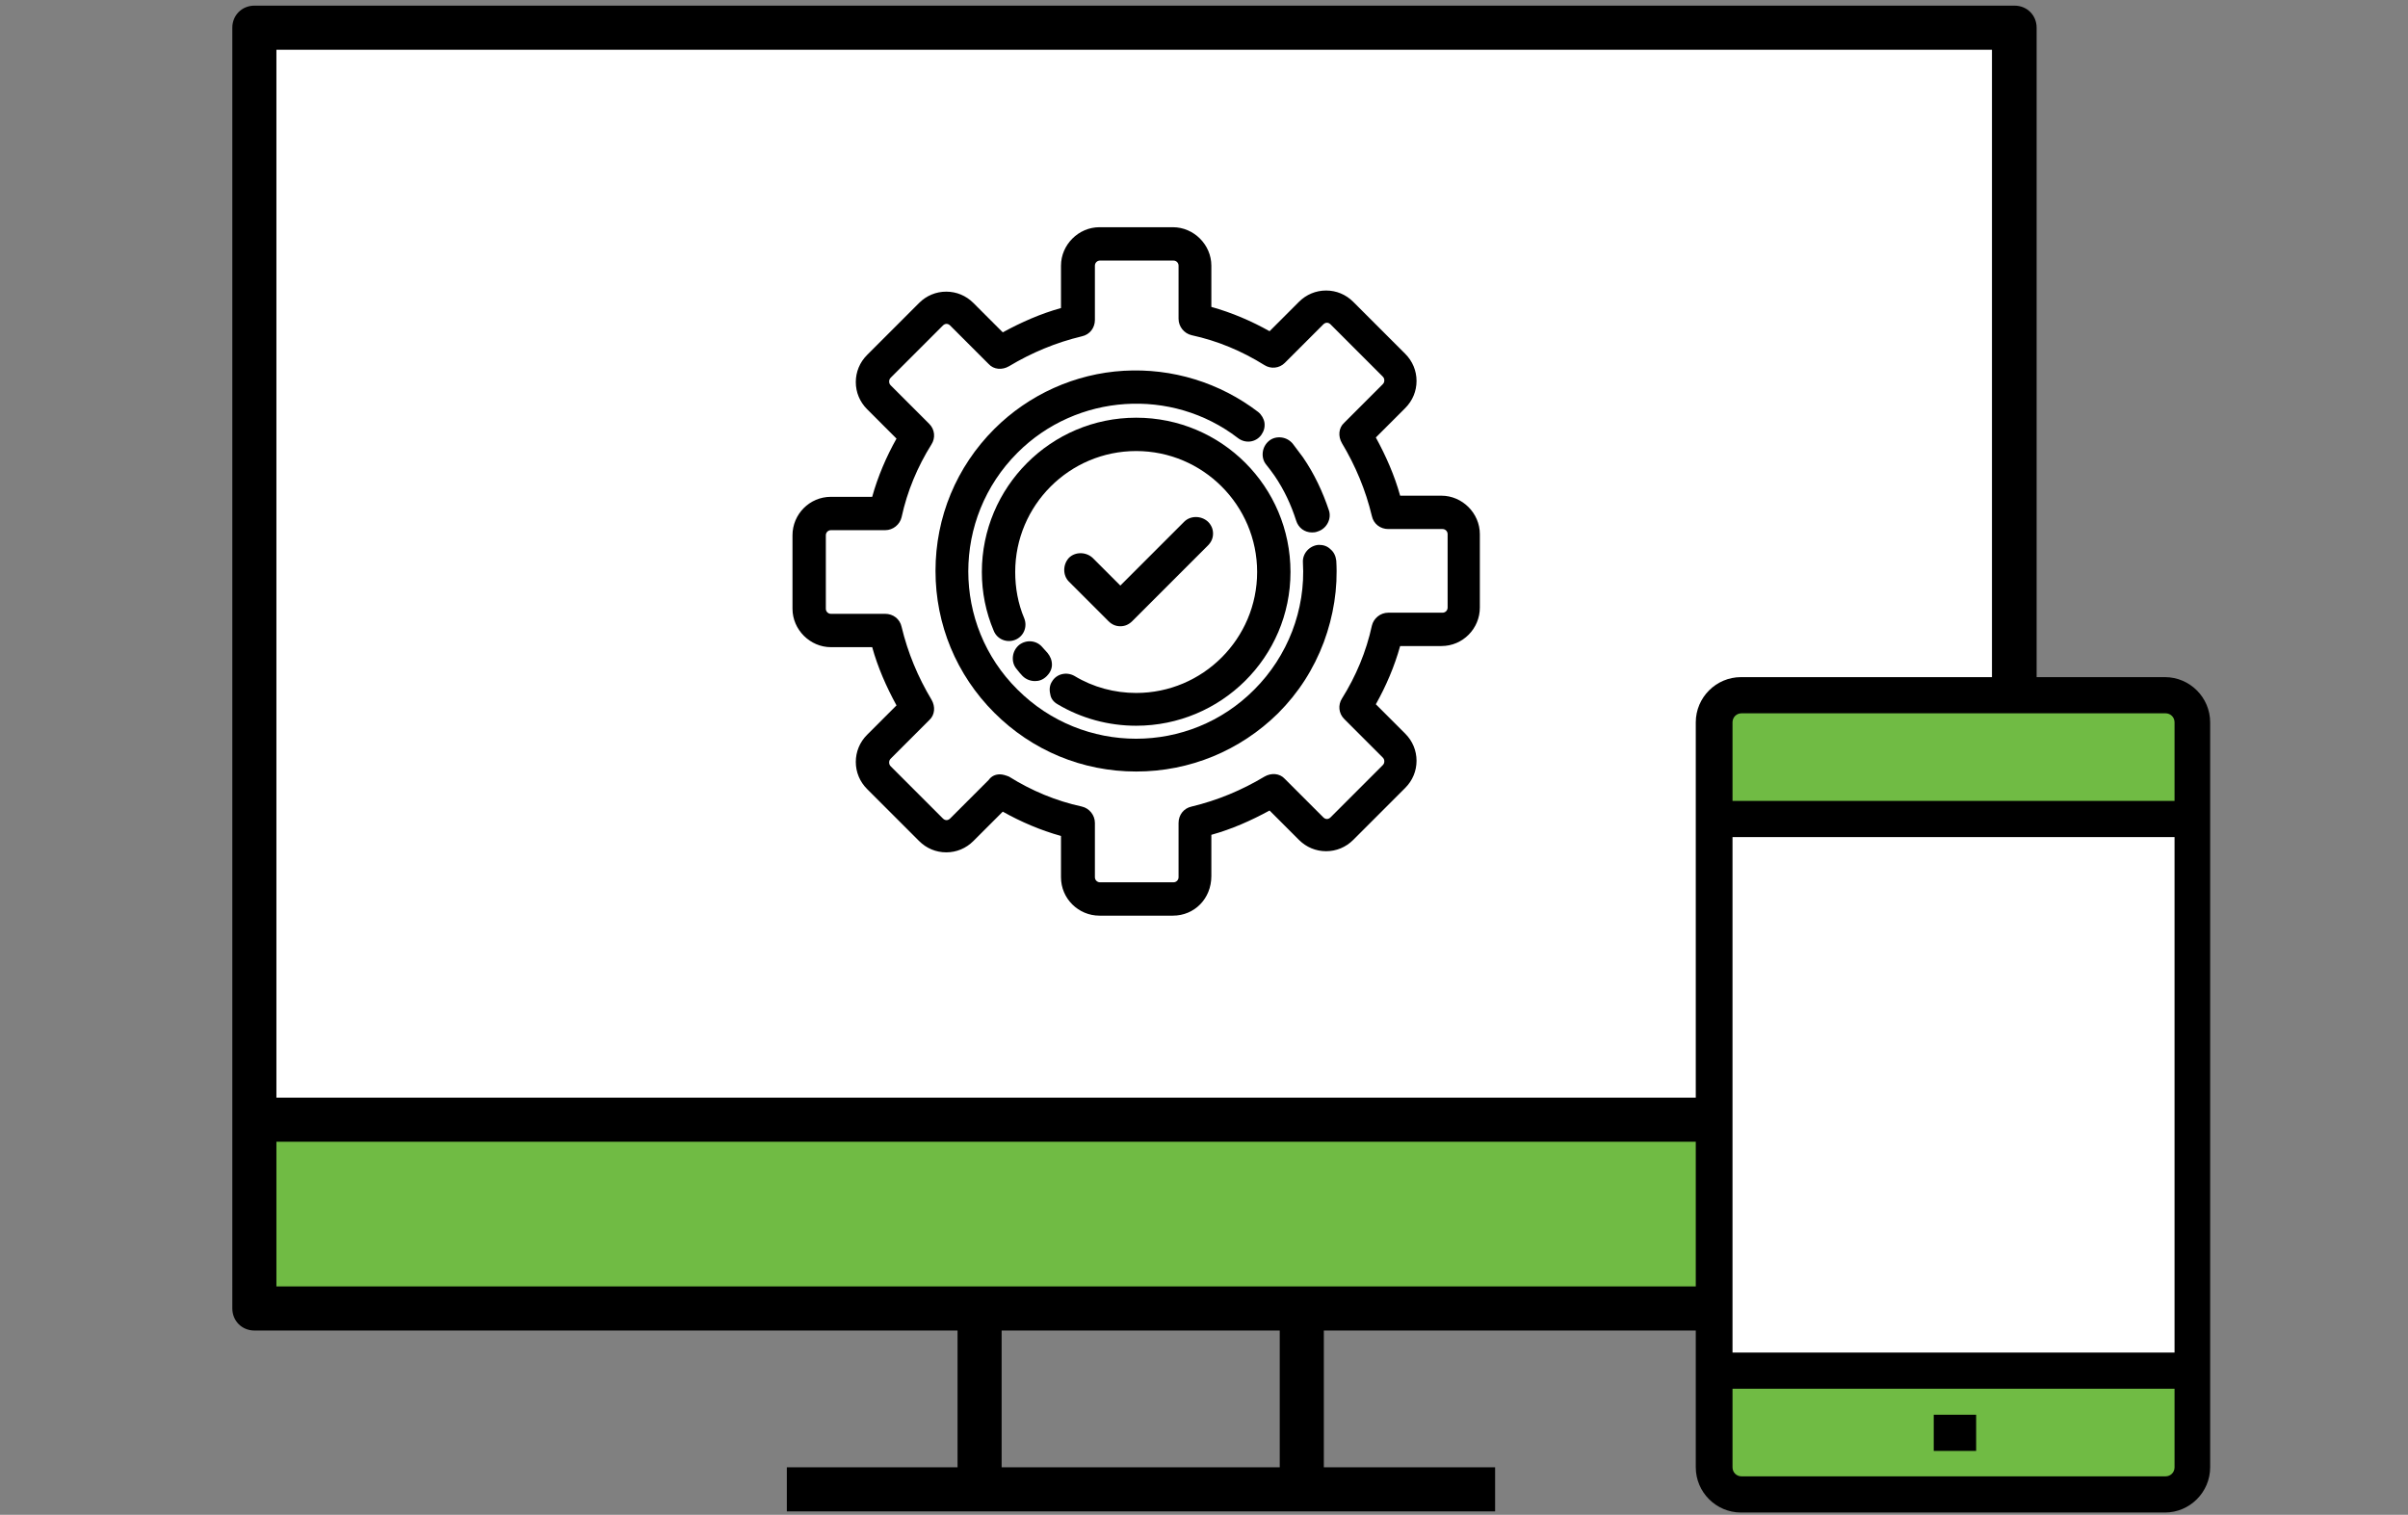 <?xml version="1.0" encoding="UTF-8"?>
<!-- Generator: Adobe Illustrator 27.3.1, SVG Export Plug-In . SVG Version: 6.00 Build 0)  -->
<svg xmlns="http://www.w3.org/2000/svg" xmlns:xlink="http://www.w3.org/1999/xlink" version="1.1" id="Layer_1" x="0px" y="0px" width="426px" height="268px" viewBox="0 0 426 268" style="enable-background:new 0 0 426 268;" xml:space="preserve">
<rect x="0" y="0" width="426" height="268" fill="#808080" stroke="none"/>
<style type="text/css">
	.st0{fill:#FFFFFF;}
	.st1{fill:#70BB44;}
</style>
<g>
	<rect x="46" y="6.6" class="st0" width="307.7" height="191.3"></rect>
	<g id="XMLID_00000093138378721803236020000005212066675074178702_">
		<g>
			<polygon class="st1" points="355.3,198.1 356.3,198.1 356.3,231.5 230.3,231.5 173.3,231.5 45,231.5 45,198.1 46,198.1      355.2,198.1    "></polygon>
		</g>
		<g>
			<path d="M356.3,235.4H45c-2.2,0-3.9-1.7-3.9-3.9V4.9C41.1,2.7,42.8,1,45,1h311.4c2.2,0,3.9,1.7,3.9,3.9v226.6     C360.2,233.6,358.5,235.4,356.3,235.4z M48.9,227.6h303.5V8.8H48.9V227.6z"></path>
			<rect x="46" y="194.2" width="309.2" height="7.8"></rect>
			<rect x="169.4" y="231.5" width="7.8" height="30.2"></rect>
			<rect x="226.4" y="231.5" width="7.8" height="30.2"></rect>
			<rect x="139.2" y="259.6" width="125.3" height="7.8"></rect>
		</g>
	</g>
	<rect x="304.2" y="144.8" class="st0" width="81.5" height="95.8"></rect>
	<g id="XMLID_00000094605200519966138150000014698490569916235418_">
		<g>
			<g id="XMLID_00000049223961262544908360000002311909985682909844_">
				<g>
					<g>
						<path class="st1" d="M387.8,127.8v17h-84.5v-17c0-2.6,2.1-4.8,4.8-4.8h75C385.7,123,387.8,125.2,387.8,127.8z"></path>
					</g>
					<g>
						<path class="st1" d="M387.8,242.5v17c0,2.6-2.1,4.8-4.8,4.8h-75c-2.6,0-4.8-2.1-4.8-4.8v-17H387.8z"></path>
					</g>
				</g>
				<g>
					<g>
						<path d="M383,267.6h-75c-4.4,0-8-3.6-8-8V127.8c0-4.4,3.6-8,8-8h75c4.4,0,8,3.6,8,8v131.8C391,264,387.4,267.6,383,267.6z         M308.1,126.2c-0.9,0-1.6,0.7-1.6,1.6v131.8c0,0.9,0.7,1.6,1.6,1.6h75c0.9,0,1.6-0.7,1.6-1.6V127.8c0-0.9-0.7-1.6-1.6-1.6        C383.1,126.2,308.1,126.2,308.1,126.2z"></path>
					</g>
					<g>
						<rect x="303.3" y="239.3" width="84.5" height="6.4"></rect>
					</g>
					<g>
						<rect x="303.3" y="141.7" width="84.5" height="6.4"></rect>
					</g>
					<g>
						<rect x="342.1" y="250.3" width="7.5" height="6.4"></rect>
					</g>
				</g>
			</g>
		</g>
	</g>
</g>
<g>
	<g>
		<g>
			<path d="M201,135c-9.1,0-17.6-3.5-24-10c-6.4-6.4-10-15-10-24c0-9.1,3.5-17.6,10-24c5.9-5.9,13.7-9.4,22-9.9     c8.2-0.5,16.3,2,22.8,7c0.6,0.5,0.7,1.4,0.3,2c-0.5,0.6-1.4,0.7-2,0.3C207.6,66.8,190,68,179,79c-12.1,12.1-12.1,31.9,0,44     c12.1,12.1,31.9,12.1,44,0c6.2-6.2,9.5-14.9,9.1-23.7c0-0.8,0.6-1.5,1.4-1.5c0.8,0,1.5,0.6,1.5,1.4c0.2,4.7-0.5,9.3-2.1,13.7     c-1.7,4.6-4.3,8.6-7.8,12.1C218.6,131.5,210.1,135,201,135z"></path>
			<path d="M201,136.5c-9.5,0-18.4-3.7-25.1-10.4c-6.7-6.7-10.4-15.6-10.4-25.1s3.7-18.4,10.4-25.1c6.1-6.1,14.3-9.8,22.9-10.3     c8.6-0.5,17,2.1,23.8,7.3c0.6,0.5,1,1.2,1.1,1.9c0.1,0.8-0.1,1.5-0.6,2.2c-1,1.3-2.8,1.5-4.1,0.5c-11.7-9-28.5-7.9-39,2.6     c-11.6,11.6-11.6,30.4,0,41.9c11.6,11.6,30.4,11.6,41.9,0c5.9-5.9,9.1-14.1,8.6-22.5c-0.1-1.6,1.2-3,2.8-3.1     c0.8,0,1.5,0.2,2.1,0.8c0.6,0.5,0.9,1.2,1,2c0.3,4.9-0.5,9.8-2.2,14.4c-1.8,4.8-4.5,9-8.1,12.6     C219.4,132.8,210.5,136.5,201,136.5z"></path>
		</g>
		<g>
			<path d="M232.1,92.7c-0.6,0-1.2-0.4-1.4-1c-0.9-2.9-2.3-5.7-4-8.3c-0.5-0.7-1-1.4-1.6-2.1c-0.5-0.6-0.4-1.5,0.2-2     c0.6-0.5,1.5-0.4,2,0.2c0.6,0.7,1.2,1.5,1.7,2.3c1.9,2.8,3.4,5.8,4.4,9c0.2,0.8-0.2,1.6-0.9,1.8     C232.4,92.7,232.2,92.7,232.1,92.7z"></path>
			<path d="M232.1,94.2c-1.3,0-2.4-0.8-2.8-2.1c-0.9-2.8-2.1-5.4-3.8-7.9c-0.5-0.7-1-1.4-1.5-2c-0.5-0.6-0.7-1.4-0.6-2.2     c0.1-0.8,0.5-1.5,1.1-2c0.6-0.5,1.4-0.7,2.2-0.6c0.8,0.1,1.5,0.5,2,1.1c0.6,0.8,1.2,1.6,1.8,2.4c2,2.9,3.5,6.1,4.6,9.4     c0.5,1.5-0.4,3.2-1.9,3.7C232.7,94.2,232.4,94.2,232.1,94.2z"></path>
		</g>
	</g>
	<g>
		<path d="M207.5,160.5h-13c-2.9,0-5.3-2.4-5.3-5.3v-8.5c-4.3-1.1-8.3-2.8-12.1-5l-6,6c-1,1-2.3,1.6-3.7,1.6s-2.7-0.6-3.7-1.6    l-9.2-9.2l0,0c-1-1-1.6-2.3-1.6-3.7c0-1.4,0.6-2.7,1.6-3.7l6-6c-2.2-3.8-3.9-7.8-5-12.1h-8.5c-2.9,0-5.3-2.4-5.3-5.3v-13    c0-2.9,2.4-5.3,5.3-5.3h8.5c1.1-4.3,2.8-8.3,5-12.1l-6-6c-1-1-1.6-2.3-1.6-3.7c0-1.4,0.6-2.7,1.6-3.7l9.2-9.2c1-1,2.3-1.6,3.7-1.6    c1.4,0,2.7,0.6,3.7,1.6l6,6c3.8-2.2,7.8-3.9,12.1-5V47c0-2.9,2.4-5.3,5.3-5.3h13c2.9,0,5.3,2.4,5.3,5.3v8.5    c4.3,1.1,8.3,2.8,12.1,5l6-6c1-1,2.3-1.6,3.7-1.6c1.4,0,2.7,0.6,3.7,1.6l9.2,9.2c1,1,1.6,2.3,1.6,3.7c0,1.4-0.6,2.7-1.6,3.7l-6,6    c2.2,3.8,3.9,7.8,5,12.1h8.5c2.9,0,5.3,2.4,5.3,5.3v13c0,2.9-2.4,5.3-5.3,5.3h-8.5c-1.1,4.3-2.8,8.3-5,12.1l6,6    c1,1,1.6,2.3,1.6,3.7c0,1.4-0.6,2.7-1.6,3.7l-9.2,9.2c-1,1-2.3,1.6-3.7,1.6c-1.4,0-2.7-0.6-3.7-1.6l-6-6c-3.8,2.2-7.8,3.9-12.1,5    v8.5C212.8,158.2,210.4,160.5,207.5,160.5z M176.9,138.5c0.3,0,0.5,0.1,0.8,0.2c4.1,2.6,8.6,4.4,13.3,5.5c0.7,0.2,1.1,0.7,1.1,1.4    v9.6c0,1.3,1.1,2.4,2.4,2.4h13c1.3,0,2.4-1.1,2.4-2.4v-9.6c0-0.7,0.5-1.3,1.1-1.4c4.7-1.1,9.2-3,13.3-5.5c0.6-0.4,1.3-0.3,1.8,0.2    l6.8,6.8c0.5,0.5,1.1,0.7,1.7,0.7c0.6,0,1.3-0.3,1.7-0.7l9.2-9.2c0.5-0.5,0.7-1.1,0.7-1.7c0-0.6-0.3-1.3-0.7-1.7l-6.8-6.8    c-0.5-0.5-0.6-1.2-0.2-1.8c2.6-4.1,4.4-8.6,5.5-13.3c0.2-0.7,0.7-1.1,1.4-1.1h9.6c1.3,0,2.4-1.1,2.4-2.4v-13    c0-1.3-1.1-2.4-2.4-2.4h-9.6c-0.7,0-1.3-0.5-1.4-1.1c-1.1-4.7-3-9.2-5.5-13.3c-0.4-0.6-0.3-1.3,0.2-1.8l6.8-6.8    c0.5-0.5,0.7-1.1,0.7-1.7c0-0.6-0.3-1.3-0.7-1.7l-9.2-9.2c-0.5-0.5-1.1-0.7-1.7-0.7c-0.6,0-1.3,0.3-1.7,0.7l-6.8,6.8    c-0.5,0.5-1.2,0.6-1.8,0.2c-4.1-2.6-8.6-4.4-13.3-5.5c-0.7-0.2-1.1-0.7-1.1-1.4V47c0-1.3-1.1-2.4-2.4-2.4h-13    c-1.3,0-2.4,1.1-2.4,2.4v9.6c0,0.7-0.5,1.3-1.1,1.4c-4.7,1.1-9.2,3-13.3,5.5c-0.6,0.4-1.3,0.3-1.8-0.2l-6.8-6.8    c-0.5-0.5-1.1-0.7-1.7-0.7s-1.3,0.3-1.7,0.7l-9.2,9.2c-0.5,0.5-0.7,1.1-0.7,1.7c0,0.6,0.3,1.3,0.7,1.7l6.8,6.8    c0.5,0.5,0.6,1.2,0.2,1.8c-2.6,4.1-4.4,8.6-5.5,13.3c-0.2,0.7-0.7,1.1-1.4,1.1h-9.6c-1.3,0-2.4,1.1-2.4,2.4v13    c0,1.3,1.1,2.4,2.4,2.4h9.6c0.7,0,1.3,0.5,1.4,1.1c1.1,4.7,3,9.2,5.5,13.3c0.4,0.6,0.3,1.3-0.2,1.8l-6.8,6.8    c-0.5,0.5-0.7,1.1-0.7,1.7c0,0.6,0.3,1.3,0.7,1.7l9.2,9.2c0.5,0.5,1.1,0.7,1.7,0.7c0.6,0,1.3-0.3,1.7-0.7l6.8-6.8    C176.1,138.6,176.5,138.5,176.9,138.5z"></path>
		<path d="M207.5,162h-13c-3.7,0-6.8-3-6.8-6.8v-7.3c-3.6-1-7.1-2.5-10.3-4.3l-5.2,5.2c-1.3,1.3-3,2-4.8,2s-3.5-0.7-4.8-2l-9.2-9.2    c-1.3-1.3-2-3-2-4.8c0-1.8,0.7-3.5,2-4.8l5.2-5.2c-1.8-3.3-3.3-6.7-4.3-10.3h-7.3c-3.7,0-6.8-3.1-6.8-6.8v-13c0-3.7,3-6.8,6.8-6.8    h7.3c1-3.6,2.5-7.1,4.3-10.3l-5.2-5.2c-1.3-1.3-2-3-2-4.8c0-1.8,0.7-3.5,2-4.8l9.2-9.2c1.3-1.3,3-2,4.8-2s3.5,0.7,4.8,2l5.2,5.2    c3.3-1.8,6.7-3.3,10.3-4.3V47c0-3.7,3.1-6.8,6.8-6.8h13c3.7,0,6.8,3.1,6.8,6.8v7.3c3.6,1,7.1,2.5,10.3,4.3l5.2-5.2    c1.3-1.3,3-2,4.8-2s3.5,0.7,4.8,2l9.2,9.2c1.3,1.3,2,3,2,4.8c0,1.8-0.7,3.5-2,4.8l-5.2,5.2c1.8,3.3,3.3,6.7,4.3,10.3h7.3    c3.7,0,6.8,3.1,6.8,6.8v13c0,3.7-3,6.8-6.8,6.8h-7.3c-1,3.6-2.5,7.1-4.3,10.3l5.2,5.2c1.3,1.3,2,3,2,4.8s-0.7,3.5-2,4.8l-9.2,9.2    c-1.3,1.3-3,2-4.8,2s-3.5-0.7-4.8-2l-5.2-5.2c-3.3,1.8-6.7,3.3-10.3,4.3v7.3C214.3,159,211.3,162,207.5,162z M176.9,137    c0.5,0,1.1,0.2,1.6,0.4c4,2.5,8.3,4.3,12.9,5.3c1.3,0.3,2.3,1.5,2.3,2.9v9.6c0,0.5,0.4,0.9,0.9,0.9h13c0.5,0,0.9-0.4,0.9-0.9v-9.6    c0-1.4,0.9-2.6,2.3-2.9c4.6-1.1,8.9-2.9,12.9-5.3c1.2-0.7,2.7-0.6,3.6,0.4l6.8,6.8c0.4,0.4,0.9,0.4,1.3,0l9.2-9.2    c0.2-0.2,0.3-0.4,0.3-0.7s-0.1-0.5-0.3-0.7l-6.8-6.8c-1-1-1.1-2.5-0.4-3.6c2.5-4,4.3-8.3,5.3-12.9c0.3-1.3,1.5-2.3,2.9-2.3h9.6    c0.5,0,0.9-0.4,0.9-0.9v-13c0-0.5-0.4-0.9-0.9-0.9h-9.6c-1.4,0-2.6-0.9-2.9-2.3c-1.1-4.6-2.9-8.9-5.3-12.9    c-0.7-1.2-0.6-2.7,0.4-3.6l6.8-6.8c0.2-0.2,0.3-0.4,0.3-0.7s-0.1-0.5-0.3-0.7l-9.2-9.2c-0.4-0.4-0.9-0.4-1.3,0l-6.8,6.8    c-1,1-2.5,1.1-3.6,0.4c-4-2.5-8.3-4.3-12.9-5.3c-1.3-0.3-2.3-1.5-2.3-2.9V47c0-0.5-0.4-0.9-0.9-0.9h-13c-0.5,0-0.9,0.4-0.9,0.9    v9.6c0,1.4-0.9,2.6-2.3,2.9c-4.6,1.1-8.9,2.9-12.9,5.3c-1.2,0.7-2.7,0.6-3.6-0.4l-6.8-6.8c-0.4-0.4-0.9-0.4-1.3,0l-9.2,9.2    c-0.2,0.2-0.3,0.4-0.3,0.7s0.1,0.5,0.3,0.7l6.8,6.8c1,1,1.1,2.5,0.4,3.6c-2.5,4-4.3,8.3-5.3,12.9c-0.3,1.3-1.5,2.3-2.9,2.3h-9.6    c-0.5,0-0.9,0.4-0.9,0.9v13c0,0.5,0.4,0.9,0.9,0.9h9.6c1.4,0,2.6,0.9,2.9,2.3c1.1,4.6,2.9,8.9,5.3,12.9c0.7,1.2,0.6,2.7-0.4,3.6    l-6.8,6.8c-0.2,0.2-0.3,0.4-0.3,0.7s0.1,0.5,0.3,0.7l9.2,9.2c0.4,0.4,0.9,0.4,1.3,0l6.8-6.8C175.4,137.3,176.1,137,176.9,137z"></path>
	</g>
	<g>
		<g>
			<path d="M201,126.9c-4.6,0-9.2-1.3-13.2-3.6c-0.7-0.4-0.9-1.3-0.5-2c0.4-0.7,1.3-0.9,2-0.5c3.5,2.1,7.6,3.2,11.7,3.2     c12.6,0,22.9-10.3,22.9-22.9c0-12.6-10.3-22.9-22.9-22.9c-12.6,0-22.9,10.3-22.9,22.9c0,3,0.6,6,1.7,8.7c0.3,0.7,0,1.6-0.8,1.9     c-0.7,0.3-1.6,0-1.9-0.8c-1.3-3.1-1.9-6.4-1.9-9.8c0-14.2,11.6-25.8,25.8-25.8c14.2,0,25.8,11.6,25.8,25.8     C226.8,115.3,215.2,126.9,201,126.9z"></path>
			<path d="M201,128.4c-4.9,0-9.7-1.3-13.9-3.8c-0.7-0.4-1.2-1-1.3-1.8c-0.2-0.8-0.1-1.6,0.3-2.2c0.8-1.4,2.6-1.8,4-1     c3.3,2,7.1,3,10.9,3c11.8,0,21.4-9.6,21.4-21.4c0-11.8-9.6-21.4-21.4-21.4c-11.8,0-21.4,9.6-21.4,21.4c0,2.8,0.5,5.6,1.6,8.2     c0.6,1.5-0.1,3.2-1.6,3.8c-1.5,0.6-3.2-0.1-3.8-1.6c-1.4-3.3-2.1-6.8-2.1-10.4c0-15,12.2-27.3,27.3-27.3s27.3,12.2,27.3,27.3     S216,128.4,201,128.4z"></path>
		</g>
		<g>
			<path d="M183.1,119c-0.4,0-0.8-0.2-1.1-0.5c-0.4-0.4-0.7-0.8-1-1.2c-0.5-0.6-0.4-1.5,0.2-2c0.6-0.5,1.5-0.4,2,0.2     c0.3,0.4,0.6,0.7,0.9,1.1c0.5,0.6,0.5,1.5-0.1,2C183.8,118.9,183.4,119,183.1,119z"></path>
			<path d="M183.1,120.5c-0.8,0-1.6-0.3-2.2-0.9c-0.4-0.4-0.7-0.8-1.1-1.3c-0.5-0.6-0.7-1.4-0.6-2.2c0.1-0.8,0.5-1.5,1.1-2     c1.3-1,3.1-0.8,4.1,0.4c0.3,0.3,0.6,0.7,0.9,1c0.5,0.6,0.8,1.3,0.8,2.1c0,0.8-0.4,1.5-0.9,2C184.5,120.3,183.8,120.5,183.1,120.5     z"></path>
		</g>
	</g>
	<g>
		<path d="M198.2,109.3c-0.4,0-0.7-0.1-1-0.4l-7-7c-0.6-0.6-0.6-1.5,0-2c0.6-0.6,1.5-0.6,2,0l6,6l12.4-12.4c0.6-0.6,1.5-0.6,2,0    c0.6,0.6,0.6,1.5,0,2l-13.4,13.4C198.9,109.1,198.5,109.3,198.2,109.3z"></path>
		<path d="M198.2,110.8c-0.8,0-1.5-0.3-2.1-0.9l-7-7c-1.1-1.1-1.1-3,0-4.2c1.1-1.1,3-1.1,4.2,0l4.9,4.9l11.3-11.3    c1.1-1.1,3-1.1,4.2,0c0.6,0.6,0.9,1.3,0.9,2.1s-0.3,1.5-0.9,2.1l-13.4,13.4C199.7,110.5,199,110.8,198.2,110.8z"></path>
	</g>
</g>
</svg>
